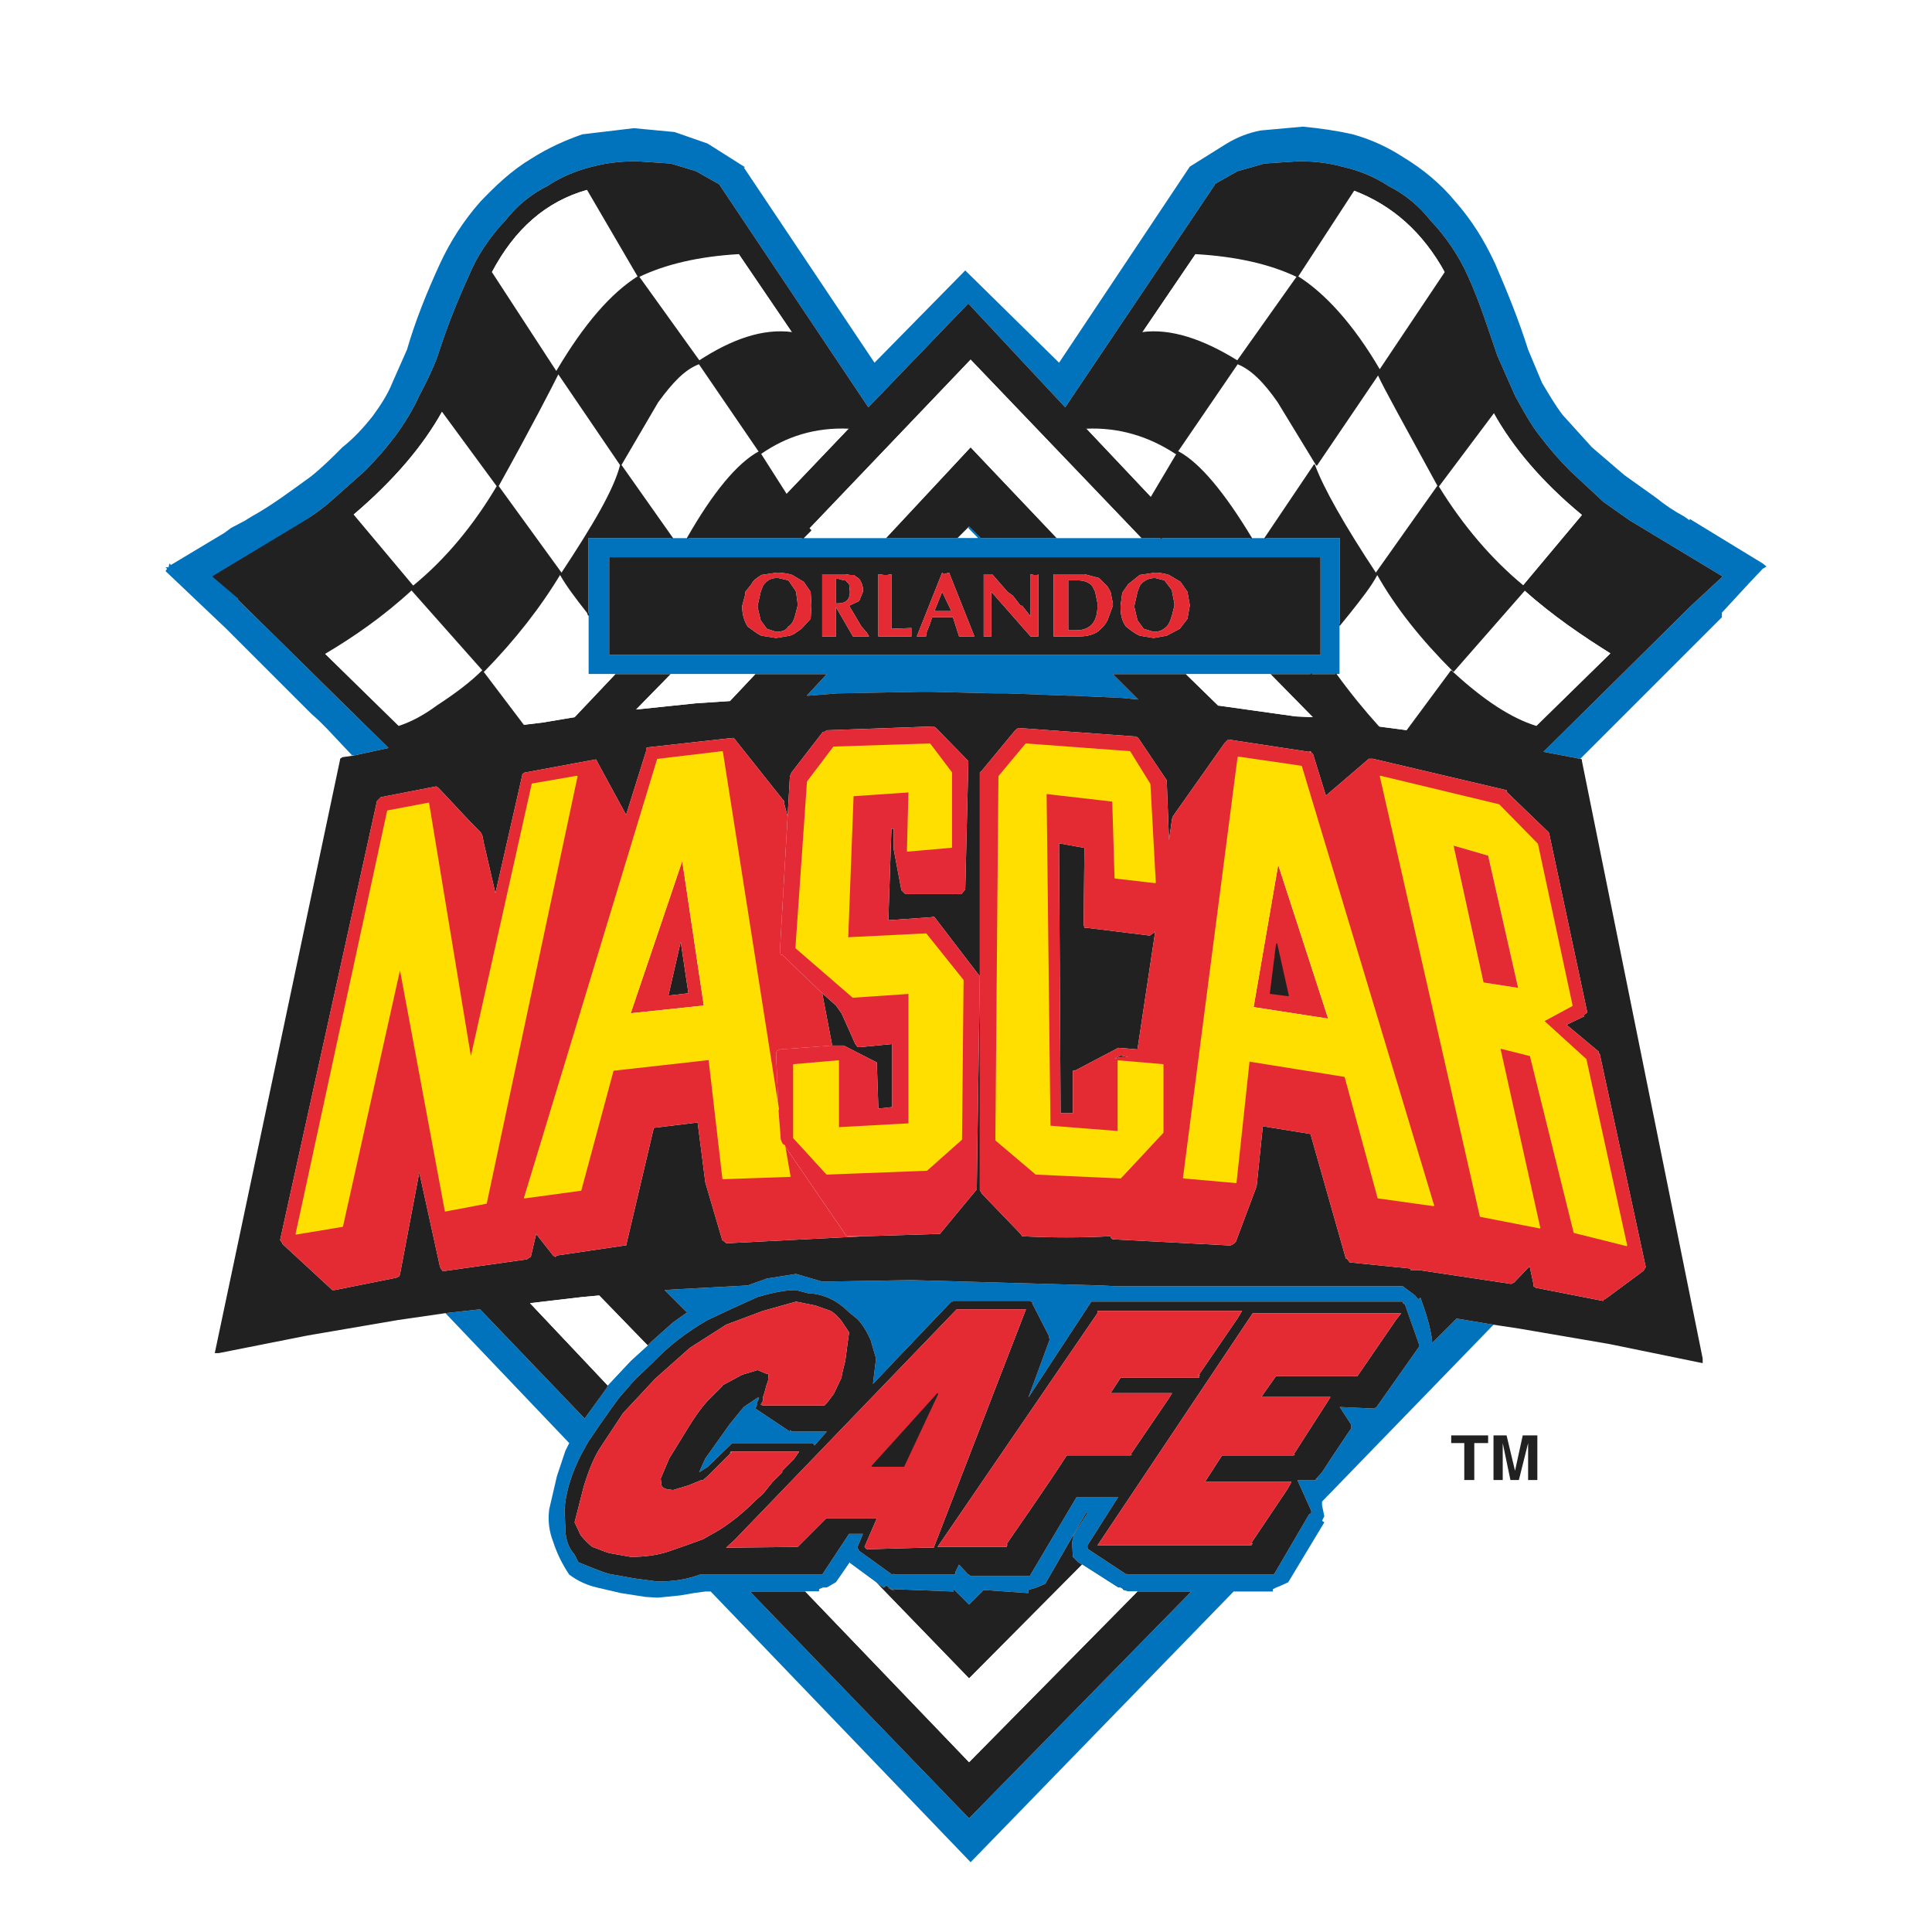 <?xml version="1.0" encoding="utf-8"?>
<!-- Generator: Adobe Illustrator 13.0.0, SVG Export Plug-In . SVG Version: 6.00 Build 14948)  -->
<!DOCTYPE svg PUBLIC "-//W3C//DTD SVG 1.0//EN" "http://www.w3.org/TR/2001/REC-SVG-20010904/DTD/svg10.dtd">
<svg version="1.0" id="Layer_1" xmlns="http://www.w3.org/2000/svg" xmlns:xlink="http://www.w3.org/1999/xlink" x="0px" y="0px"
	 width="192.756px" height="192.756px" viewBox="0 0 192.756 192.756" enable-background="new 0 0 192.756 192.756"
	 xml:space="preserve">
<g>
	<polygon fill-rule="evenodd" clip-rule="evenodd" fill="#FFFFFF" points="0,0 192.756,0 192.756,192.756 0,192.756 0,0 	"/>
	<path fill-rule="evenodd" clip-rule="evenodd" fill="#745E5C" d="M44.439,116.742c1.228-0.383,2.301-0.152,3.069,0.461l0.384,0.307
		v0.23c-2.685,0.613-4.373,0.383-4.987-0.998H44.439L44.439,116.742z"/>
	<path fill-rule="evenodd" clip-rule="evenodd" fill="#745E5C" d="M44.439,116.742c1.228-0.383,2.301-0.152,3.069,0.461l0.384,0.307
		v0.23c-2.685,0.613-4.373,0.383-4.987-0.998H44.439L44.439,116.742z"/>
	<path fill-rule="evenodd" clip-rule="evenodd" fill="#0073BC" d="M157.677,75.698h-0.076l-3.606-0.69l14.73-14.577l3.146-2.915
		l-9.283-5.601l-2.608-1.841l-3.3-3.068c-1.149-1.151-2.147-2.302-3.067-3.529c-0.921-1.151-1.688-2.608-2.456-3.99l-1.764-3.989
		c-0.921-2.685-1.766-5.37-2.915-7.902c-0.922-2.072-2.226-3.99-3.76-5.601c-1.151-1.458-2.532-2.608-4.22-3.453
		c-1.381-0.92-2.916-1.534-4.604-1.917c-1.381-0.384-2.915-0.538-4.296-0.538l-3.453,0.23l-2.685,0.767l-2.302,1.304h0.076
		l-14.959,22.25L96.608,30.28l-9.974,10.358l-14.883-22.25l-2.302-1.304l-2.531-0.767l-3.453-0.23c-1.381,0-2.916,0.154-4.373,0.538
		c-1.534,0.383-3.068,0.997-4.449,1.917c-1.688,0.844-3.069,1.995-4.22,3.453c-1.535,1.611-2.839,3.529-3.683,5.601
		c-1.15,2.532-2.224,5.217-3.068,7.902c-0.537,1.458-1.15,2.685-1.841,3.989c-0.614,1.382-1.535,2.839-2.378,3.99
		c-0.921,1.228-1.918,2.378-3.068,3.529l-3.453,3.068c-1.074,0.92-2.225,1.688-3.375,2.455l-8.286,4.987l2.531,2.148l-0.076,0.153
		l15.037,14.807l-3.529,0.767v-0.076l-0.153,0.076v-0.076l-2.455-2.609l-0.844-0.844l-0.767-0.691l-8.439-8.438l-6.061-5.754
		l0.153-0.23l-0.153-0.153h0.307l0.077-0.384l0.153,0.153l5.371-3.222l0.613-0.46l1.458-0.767l0.23-0.153l0.383-0.23
		c2.072-1.151,3.99-2.609,5.908-3.99c1.151-0.92,2.148-1.918,3.145-2.915c1.151-0.921,2.072-1.918,2.992-3.069
		c0.844-1.151,1.535-2.225,1.995-3.376l1.458-3.299c0.844-2.915,1.995-5.754,3.299-8.593c0.998-2.147,2.302-4.219,3.99-6.137
		c1.534-1.611,3.146-3.146,5.063-4.296c1.688-1.074,3.375-1.841,5.14-2.455l5.14-0.614l4.066,0.384l3.298,1.151l3.76,2.378h-0.153
		l13.042,19.486l9.053-9.206l9.36,9.206l13.042-19.562l3.683-2.302c1.151-0.691,2.225-1.075,3.376-1.305l4.22-0.383
		c1.61,0.153,3.299,0.383,4.986,0.767c1.918,0.537,3.529,1.304,5.063,2.301c1.918,1.151,3.76,2.686,5.14,4.374
		c1.688,1.918,2.916,3.912,3.99,6.214c1.228,2.839,2.378,5.678,3.299,8.593l1.381,3.299c0.69,1.151,1.304,2.225,2.071,3.222
		l2.915,3.223l3.223,2.762l3.222,2.302c0.845,0.69,1.765,1.304,2.763,1.841l0.537,0.383v-0.153l7.288,4.45l0.383,0.307l-0.383,0.23
		l-1.305,1.381l-2.762,2.992v0.46L157.677,75.698L157.677,75.698z M113.87,53.68h19.793v13.579h-22.632l2.532,2.532l-1.535-0.153
		l-4.986-0.23h-0.46l-6.138-0.23H99.14l-6.137-0.153h-1.304l-7.902,0.153h-0.23l-2.838,0.23h-0.23l1.995-2.148H58.708V53.68h36.826
		l0.307-0.23l-0.307,0.23h2.047l-0.973-0.998l0.077-0.153l1.15,1.151H113.87L113.87,53.68z M44.439,131.012l3.453-0.383
		l10.434,10.895l2.225-3.068l0.077-0.23l2.301-2.455l1.688-1.535L65,133.852l2.148-1.918l1.304-0.922h0.153l-2.301-2.301
		l1.151-0.076l7.135-0.385l1.918-0.689l2.915-0.461l2.609,0.768l8.899-0.152l18.95,0.535l1.534,0.078h28.54l1.227,0.92l0.308,0.383
		l0.229-0.152c0.538,1.457,0.921,2.686,1.151,4.143v0.383l2.455-2.453l3.683,0.613l-17.108,17.645v0.385l0.229,1.072l-0.229,0.461
		l0.229,0.154l-3.605,5.984l-0.844,0.383l-0.384,0.154l-0.307,0.152v0.23h-3.913l-26.238,27.006l-25.931-27.006H70.37l-1.151,0.154
		l-1.304,0.229l-2.301,0.23l-1.228-0.076l-2.455-0.383l-2.302-0.537c-0.997-0.23-1.918-0.615-2.838-1.305
		c-0.767-1.15-1.228-2.148-1.611-3.299c-0.384-0.998-0.537-2.072-0.384-3.223l0.768-3.299l0.844-2.531l0.384-0.768L44.439,131.012
		L44.439,131.012z M60.78,55.597h70.966v9.744H60.78V55.597L60.78,55.597z M110.494,67.259l2.455,2.378L110.494,67.259
		L110.494,67.259z M139.955,129.861h-31.071l-6.292,9.59l2.148-5.83l-0.077-0.152v-0.154l-1.687-3.299h0.152l-0.383-0.23h-7.672
		v0.076h-0.153l-7.826,8.209l0.307-2.531l-0.537-1.842c-0.384-0.844-0.768-1.533-1.381-2.146l-0.767-0.615
		c-1.151-1.15-2.455-1.84-4.143-1.918l-1.151-0.307c-1.227,0-2.532,0.307-3.836,0.691l-2.532,1.15l-2.456,1.15
		c-1.994,1.15-3.835,2.531-5.446,4.219l-1.841,1.766l-1.535,1.764l-0.844,1.152l-1.074,1.533l-1.151,1.688l-0.767,1.381
		c-0.844,1.688-1.534,3.607-1.611,5.525l0.077,1.688c0,1.15,0.307,1.994,0.92,2.686l0.384,0.766l1.535,0.615
		c0.613,0.229,1.304,0.537,1.917,0.613l2.148,0.383l2.302,0.307c1.304,0,2.608-0.152,3.759-0.537l0.46-0.152h12.199l2.685-4.066
		h1.38l-0.537,1.305v0.076l0.153,0.307l3.299,2.379l0.154-0.076l0.153,0.076h5.831l0.154-0.076v-0.154l0.383-0.768l0.921,0.998
		h0.077l0.153,0.152h5.908l0.077-0.152l4.603-7.75h4.143l-3.068,4.834v0.23l0.076,0.154l3.836,2.531v-0.076l0.153,0.076h14.424
		l0.153-0.076l3.452-5.908l0.23-0.154v-0.229l-1.381-3.07h1.764l0.691-0.768l0.844-1.303l0.767-1.15l0.921-1.381l0.384-0.539v-0.383
		l-1.151-1.764l3.3,0.152h0.153l0.229-0.152l4.22-5.984v-0.307l-1.381-3.914l-0.153-0.152h-0.076V129.861L139.955,129.861z
		 M68.452,131.012l0.537,0.539L68.452,131.012L68.452,131.012z M107.963,156.1l-0.384-0.23l-0.537-0.537l-0.077-1.381l0.077-0.537
		h0.153l-0.153-0.152l1.458-2.303h-0.154l-4.065,7.059l-0.921,0.385l-0.768,0.229v0.309l-4.449-0.309l-1.458,1.459l-1.535-1.535
		v0.23l-5.831-0.23h-0.384l0.384,0.23l-0.767-0.383l0.383,0.152l-0.537-0.383l-0.23,0.23l-0.767-0.537l-2.608-1.918v-0.078
		l-1.381,1.996l-0.92,0.537h-0.384l-0.383,0.152v0.23H74.82l21.865,22.633l22.171-22.633h-6.291l-0.537-0.154v-0.076l-0.229-0.152
		h-0.23L107.963,156.1L107.963,156.1z M111.568,158.402L111.568,158.402L111.568,158.402z M82.492,158.402L82.492,158.402
		L82.492,158.402z M131.208,147.66l0.308-0.152l-0.153,0.152H131.208L131.208,147.66z M80.728,69.407l2.071-2.148L80.728,69.407
		L80.728,69.407z M79.04,142.828h3.452l-1.227,1.381l-0.154-0.23h-8.056l-2.456,2.377l-0.843,0.537l0.23-0.537l0.383-0.842
		l2.456-3.453l1.381-1.688l1.38-0.922h0.153l-0.23,0.537v0.23l-0.153,0.307l3.452,2.303v-0.154L79.04,142.828L79.04,142.828z
		 M95.304,157.098l0.153-0.23l-0.153,0.154V157.098L95.304,157.098z M95.15,158.555L95.15,158.555l-0.384-0.383l0.384-1.074
		l-0.384,1.074L95.15,158.555L95.15,158.555z M97.452,159.322l0.691-0.92L97.452,159.322L97.452,159.322z M98.143,158.402
		l-1.074-1.152L98.143,158.402L98.143,158.402z"/>
	<path fill-rule="evenodd" clip-rule="evenodd" fill="#222121" d="M157.677,75.698h-0.076l-3.606-0.69l14.73-14.577l3.146-2.915
		l-9.283-5.601l-2.608-1.841l-3.3-3.068c-1.149-1.151-2.147-2.302-3.067-3.529c-0.921-1.151-1.688-2.608-2.456-3.99l-1.764-3.989
		c-0.921-2.685-1.766-5.37-2.915-7.902c-0.922-2.072-2.226-3.99-3.76-5.601c-1.151-1.458-2.532-2.608-4.22-3.453
		c-1.381-0.92-2.916-1.534-4.604-1.917c-1.381-0.384-2.915-0.538-4.296-0.538l-3.453,0.23l-2.685,0.767l-2.302,1.304h0.076
		l-14.959,22.25L96.608,30.28l-9.974,10.358l-14.883-22.25l-2.302-1.304l-2.531-0.767l-3.453-0.23c-1.381,0-2.916,0.154-4.373,0.538
		c-1.534,0.383-3.068,0.997-4.449,1.917c-1.688,0.844-3.069,1.995-4.22,3.453c-1.535,1.611-2.839,3.529-3.683,5.601
		c-1.15,2.532-2.224,5.217-3.068,7.902c-0.537,1.458-1.15,2.685-1.841,3.989c-0.614,1.382-1.535,2.839-2.378,3.99
		c-0.921,1.228-1.918,2.378-3.068,3.529l-3.453,3.068c-1.074,0.92-2.225,1.688-3.375,2.455l4.373-2.686l-4.373,2.686l-8.286,4.987
		l2.531,2.148l7.059,6.444l1.534-0.92l7.442,7.288c-0.691,0.154-1.305,0.23-1.841,0.383l5.753,4.451l11.048-1.612l-2.608-3.375
		l1.918-0.231l3.222-0.537l4.066-4.296h5.524l-3.453,3.529l5.908-0.614l3.453-0.23l2.531-2.685h7.135l-1.995,2.148h0.23l2.838-0.23
		h0.23l7.902-0.153h1.304l6.137,0.153h1.305l6.138,0.23h0.46l4.986,0.23l1.535,0.153l-2.532-2.532h7.288l3.223,3.146h0.076
		l7.673,1.074l1.688,0.077l-4.22-4.296h4.066l-0.768,1.535c1.305,0.383,2.839,1.228,4.604,2.685c1.688,1.38,3.068,2.301,4.526,2.685
		l-1.688-1.688l2.915,0.383l-2.148,2.839l11.125,1.612l5.907-4.451l-2.072-0.383l7.442-7.288c-2.686-1.688-5.677-3.683-8.593-6.291
		l-7.058,8.056c-3.146-3.146-5.754-6.368-7.673-9.82l6.138-8.669v0.077c2.455,3.989,5.294,7.288,8.439,9.896l5.907-7.058
		c-3.989-3.299-6.904-6.751-8.822-10.204l0.537-0.767c-0.768-1.304-1.688-3.606-2.686-6.828c-1.074-3.299-1.918-5.447-2.608-6.598
		l-0.076,0.23c-2.226-4.066-5.294-6.751-9.131-8.209l0.385-0.614c-4.45-0.92-8.517-0.998-12.275-0.384l-4.45,7.289h0.613
		l-5.369,7.902l-0.614,0.153l-6.138,9.436l1.15-0.077l6.521,6.905l-0.997,1.765l1.995,2.301h-1.995L96.838,35.88L80.728,52.759
		l-2.302-3.453l6.291-6.598l1.227,0.077l-6.214-9.436l-0.69-0.153l-5.371-7.902h0.69l-4.986-6.521l-5.677-0.998
		c-1.995-0.384-3.913-0.384-5.754,0l0.691,1.151c-4.143,1.151-7.289,3.913-9.589,8.286l-0.308-0.23
		c-0.614,0.998-1.381,3.146-2.378,6.598c-0.92,3.222-1.841,5.524-2.685,6.828l0.461,0.613c-1.918,3.453-4.834,6.905-8.9,10.358
		l-1.304-1.535l1.304,1.535l5.984,7.135l0.153,0.153l-0.307,0.153l0.307-0.153l-0.153-0.153c3.299-2.686,6.138-6.138,8.439-10.05
		l6.291,8.669c-2.071,3.452-4.603,6.674-7.672,9.82l-7.211-8.132c-2.916,2.685-5.831,4.68-8.669,6.368l-1.534,0.92l-7.059-6.444
		l-0.076,0.153l15.037,14.807l-3.529,0.767l-1.075,0.154l-0.229,0.153v0.077l-12.505,59.227h0.383l8.899-1.764l8.977-1.535
		l4.756-0.691l3.453-0.383l10.434,10.895l2.225-3.068l0.077-0.23l-7.749-8.209l5.217-0.613l1.688-0.154l4.834,4.986L65,133.852
		l2.148-1.918l1.304-0.922l-2.532-2.531l2.532,2.531h0.153l-2.301-2.301l1.151-0.076l7.135-0.385l1.918-0.689l2.915-0.461
		l2.609,0.768l8.899-0.152l18.95,0.535l1.534,0.078h28.54l1.227,0.92l0.308,0.383l0.229-0.152c0.538,1.457,0.921,2.686,1.151,4.143
		v0.383l2.455-2.453l3.683,0.613l2.531,0.383l8.977,1.535l8.976,1.84l0.384,0.078v-0.461L157.83,75.928v-0.153L157.677,75.698
		L157.677,75.698z M43.672,40.407l0.461,0.613l5.523,7.519c3.453-6.214,5.371-9.974,5.984-11.201l-6.597-10.127l-0.308-0.23
		c-0.614,0.998-1.381,3.146-2.378,6.598C45.437,36.801,44.516,39.103,43.672,40.407L43.672,40.407z M57.941,17.775l0.691,1.151
		l5.063,8.669l6.061,8.439l0.076,0.153l-0.076,0.077c-1.458,0.537-2.686,1.842-4.143,3.836l-3.683,6.291
		c-0.614,2.455-2.685,5.984-5.984,10.971c0.614,1.074,1.535,2.302,2.686,3.76l0.076,0.23V53.68h8.363l-5.14-7.289l-6.368-9.36
		c2.762-4.68,5.447-7.749,8.132-9.436c2.685-1.305,6.061-2.072,9.973-2.302h0.69l-4.986-6.521l-5.677-0.998
		C61.701,17.391,59.783,17.391,57.941,17.775L57.941,17.775z M79.73,33.349l-0.69-0.153c-2.916-0.384-5.984,0.69-9.283,2.838
		l0.076,0.153l-0.076,0.077l6.137,8.977c2.532-1.765,5.447-2.686,8.823-2.532l1.227,0.077L79.73,33.349L79.73,33.349z
		 M80.728,52.759l-2.302-3.453l-2.686-4.219c-2.148,1.151-4.603,4.143-7.135,8.593h11.508l0.768-0.768L80.728,52.759L80.728,52.759z
		 M113.87,51.378l1.995,2.301h8.976c-2.685-4.45-5.141-7.441-7.288-8.593l-2.686,4.526L113.87,51.378L113.87,51.378z
		 M107.195,42.785l1.15-0.077c3.3-0.153,6.291,0.768,8.977,2.532l6.138-8.977l-0.153-0.077l0.153-0.153l-0.153,0.153l0.153,0.077
		c1.381,0.537,2.685,1.842,4.066,3.836l3.836,6.291l6.138-9.053l0.153-0.384l-0.153,0.384c0.613,1.381,2.685,5.063,5.983,11.125
		v0.077l5.524-7.365l0.537-0.767c-0.768-1.304-1.688-3.606-2.686-6.828c-1.074-3.299-1.918-5.447-2.608-6.598l-0.076,0.23
		l-6.521,9.743c-2.686-4.603-5.524-7.672-8.209-9.359l-5.984,8.439c-3.452-2.148-6.675-3.222-9.513-2.838l-0.614,0.153
		L107.195,42.785L107.195,42.785z M118.703,25.293h0.613c3.99,0.23,7.442,0.997,10.128,2.302l5.6-8.593l0.385-0.614
		c-4.45-0.92-8.517-0.998-12.275-0.384L118.703,25.293L118.703,25.293z M143.483,48.463L143.483,48.463L143.483,48.463z
		 M155.299,72.859l-2.072-0.383c-2.454-0.767-5.217-2.532-8.439-5.523l-4.372,5.907l-2.148,2.839l11.125,1.612L155.299,72.859
		L155.299,72.859z M139.188,74.164l-1.688-1.688c-1.382-1.534-2.839-3.299-4.22-5.217h-2.455l-0.768,1.535
		c1.305,0.383,2.839,1.228,4.604,2.685C136.349,72.859,137.729,73.78,139.188,74.164L139.188,74.164z M54.796,75.698l-2.608-3.375
		l-4.066-5.371c-1.151,1.151-2.685,2.301-4.45,3.452c-1.458,1.074-2.685,1.688-3.836,2.071c-0.691,0.154-1.305,0.23-1.841,0.383
		l5.753,4.451L54.796,75.698L54.796,75.698z M60.78,55.597h70.966v9.744H60.78V55.597L60.78,55.597z M88.399,53.68l8.439-9.053
		l8.592,9.053h-7.596l-1.15-1.151l-1.151,1.151H88.399L88.399,53.68z M77.505,57.669c-0.614,0-0.998,0.23-1.381,0.767l-0.23,0.613
		l-0.307,1.381v0.154l0.307,1.304l0.614,0.845l0.92,0.306c0.614,0,0.998-0.153,1.228-0.536c0.384-0.23,0.537-0.615,0.69-1.151
		l0.23-0.921v-0.23l-0.154-1.151l-0.077-0.153l-0.69-0.997l-0.997-0.23H77.505L77.505,57.669z M80.19,58.052l0.69,0.997l0.076,1.305
		v0.077l-0.076,1.304l-0.921,0.998l-0.767,0.537l-0.384,0.152l-1.381,0.231l-1.458-0.231c-0.384-0.152-0.844-0.537-1.381-0.919
		c-0.383-0.615-0.537-1.305-0.537-1.918v-0.154l0.307-1.15v-0.231l0.614-0.767c0.154-0.383,0.537-0.614,0.998-0.921l1.535-0.229
		c0.767,0,1.304,0.153,1.534,0.229L80.19,58.052L80.19,58.052z M88.936,57.286v5.447l1.995-0.077V63.5h-3.299v-6.214l0.537,0.076
		h0.384L88.936,57.286L88.936,57.286z M84.333,57.286l0.46,0.076h0.383l0.537,0.384c0.23,0.307,0.383,0.69,0.383,1.074v0.229
		l-0.383,0.921l-0.997,0.46l1.227,2.072l0.537,0.613l0.231,0.383H85.1l-1.688-2.915V63.5h-1.38v-6.214H84.333L84.333,57.286z
		 M83.643,57.746h-0.23v2.455h0.154c0.844,0,1.228-0.384,1.228-1.151l-0.077-0.767l-0.383-0.383H84.18L83.643,57.746L83.643,57.746z
		 M101.058,59.433l0.768,0.998h0.153l0.845,1.074v-4.219l0.306,0.076h0.384l0.077-0.076V63.5h-0.767l-3.913-4.45v4.45h-0.768v-6.214
		h0.844l1.534,1.764L101.058,59.433L101.058,59.433z M94.69,57.132l2.532,6.367h-1.534l-0.614-1.918h-2.071l-0.23,0.691
		l-0.307,0.767l-0.077,0.46h-0.92L94,57.132c0.154,0.153,0.154,0.153,0.154,0.153L94.69,57.132L94.69,57.132z M93.232,60.968
		L94,59.049l0.921,1.919H93.232L93.232,60.968z M126.222,53.68l4.91-7.289c0.844,2.302,2.915,5.984,6.214,10.971
		c-0.613,1.151-1.533,2.302-2.685,3.76l-0.998,1.227V53.68H126.222L126.222,53.68z M106.582,57.899v4.986h0.767
		c1.381,0,2.148-0.767,2.148-2.455v-0.23l-0.23-1.151l-0.307-0.613c-0.384-0.384-0.844-0.537-1.534-0.537H106.582L106.582,57.899z
		 M110.801,59.049l0.23,1.151v0.23l-0.537,1.458c-0.229,0.46-0.613,0.845-0.997,1.151c-0.613,0.383-1.305,0.46-1.918,0.46h-2.455
		v-6.214h3.068l1.458,0.383l0.844,0.844L110.801,59.049L110.801,59.049z M116.172,57.899l-0.921-0.23
		c-0.614,0-1.15,0.23-1.534,0.767l-0.23,0.613l-0.307,1.381v0.154l0.307,1.304l0.614,0.845l0.997,0.306
		c0.537,0,0.92-0.153,1.305-0.536c0.229-0.23,0.383-0.615,0.536-1.151l0.23-0.921v-0.23l-0.23-1.151v-0.153L116.172,57.899
		L116.172,57.899z M117.783,58.052l0.69,0.997l0.229,1.305v0.077l-0.229,1.304l-0.768,0.998l-1.304,0.689l-1.305,0.231l-1.381-0.231
		c-0.384-0.152-0.921-0.537-1.381-0.919c-0.384-0.537-0.537-1.151-0.537-1.918v-0.154l0.153-1.15l0.076-0.231l0.537-0.767
		l1.151-0.921l1.534-0.229c0.614,0,1.151,0.153,1.381,0.229L117.783,58.052L117.783,58.052z M150.005,78.767l-13.042-3.069h-0.384
		l-4.296,3.683l-1.305-4.22h-0.153l-0.23-0.153l-8.056-1.228l-0.383,0.384l-5.141,7.288v0.077l-0.077,0.153l-0.307,2.148
		l-0.229-5.984l-0.154-0.23l-2.685-3.99l-0.23-0.153h-0.153l-11.585-0.844l-0.307,0.229l-3.299,3.99l-0.23,0.23v41.659l0.23,0.383
		l3.836,3.988l0.153,0.23c2.915,0.154,5.831,0.154,8.822,0v0.154l0.23,0.154l11.662,0.613h0.076l0.307-0.154l0.23-0.23l2.071-5.523
		h-0.153l0.153-0.076v0.076l0.613-5.984l4.757,0.768l3.529,12.428h0.153v0.078l0.23,0.307l6.061,0.613v0.154h0.844l9.207,1.381
		l0.307-0.154l1.534-1.611l0.384,1.766v0.23l0.229,0.152l6.675,1.305h0.077v-0.154h0.153l3.836-2.838l0.23-0.383l-4.604-21.33
		l-0.077,0.154v-0.307l-3.222-2.686l1.765-0.844v-0.152l0.307-0.23l-3.76-17.646l-0.076-0.307l-4.22-4.067v-0.153L150.005,78.767
		L150.005,78.767z M130.825,75.161l-0.23-0.23l0.23,0.077V75.161L130.825,75.161z M108.192,84.597l-0.076,7.595l0.076,0.384h0.308
		l6.214,0.768l0.537-0.384l-1.765,11.737l-1.841-0.152h-0.077l-4.373,2.301h-0.153v4.221h-1.227l-0.154-26.929L108.192,84.597
		L108.192,84.597z M115.788,88.433l0.077-0.613v-1.304l0.152,1.304L115.788,88.433L115.788,88.433z M107.042,106.846h0.153v-0.076
		L107.042,106.846L107.042,106.846z M111.799,105.465l-0.614,0.154l0.614-0.307l0.767,0.152H111.799L111.799,105.465z
		 M126.759,99.098l0.614-4.91l1.15,5.141L126.759,99.098L126.759,99.098z M123.92,130.783h-14.423v0.229L93.54,154.336h6.905
		l0.076-0.307l-0.076,0.152v-0.152c1.994-2.916,4.066-5.832,5.983-8.824h6.368l0.153-0.076h-0.23h0.077l3.759-5.523l0.384-0.613
		h-6.138l0.998-1.535h7.825l0.076-0.307l-0.229,0.152l0.153-0.152l3.836-5.6L123.92,130.783L123.92,130.783z M139.955,129.861
		h-31.071l-6.292,9.59l2.148-5.83l-0.077-0.152v-0.154l-1.687-3.299h0.152l-0.383-0.23h-7.672v0.076h-0.153l-7.826,8.209
		l0.307-2.531l-0.537-1.842c-0.384-0.844-0.768-1.533-1.381-2.146l-0.767-0.615c-1.151-1.15-2.455-1.84-4.143-1.918l-1.151-0.307
		c-1.227,0-2.532,0.307-3.836,0.691l-2.532,1.15l-2.456,1.15c-1.994,1.15-3.835,2.531-5.446,4.219l-1.841,1.766l-1.535,1.764
		l-0.844,1.152l-1.074,1.533l-1.151,1.688l-0.767,1.381c-0.844,1.688-1.534,3.607-1.611,5.525l0.077,1.688
		c0,1.15,0.307,1.994,0.92,2.686l0.384,0.766l1.535,0.615c0.613,0.229,1.304,0.537,1.917,0.613l2.148,0.383l2.302,0.307
		c1.304,0,2.608-0.152,3.759-0.537l0.46-0.152h12.199l2.685-4.066h1.38l-0.537,1.305v0.076l0.153,0.307l3.299,2.379l0.154-0.076
		l0.153,0.076h5.831l0.154-0.076v-0.154l0.383-0.768l0.921,0.998h0.077l0.153,0.152h5.908l0.077-0.152l4.603-7.75h4.143
		l-3.068,4.834v0.23l0.076,0.154l3.836,2.531v-0.076l0.153,0.076h14.424l0.153-0.076l3.452-5.908l0.23-0.154v-0.229l-1.381-3.07
		h1.764l0.691-0.768l0.844-1.303l0.767-1.15l0.921-1.381l0.384-0.539v-0.383l-1.151-1.764l3.3,0.152h0.153l0.229-0.152l4.22-5.984
		v-0.307l-1.381-3.914l-0.153-0.152h-0.076V129.861L139.955,129.861z M139.801,131.012h-14.806l-15.498,23.17h15.344l0.154-0.23
		l-0.308,0.078l0.153-0.078l3.605-5.369l0.384-0.691v-0.076h-8.592l1.688-2.609h7.135l0.153-0.076h-0.308h0.154l3.299-5.141
		l0.384-0.613h-6.905l1.458-2.072h8.133l0.152-0.229l-0.152,0.076l0.152-0.076l3.684-5.371L139.801,131.012L139.801,131.012z
		 M107.963,156.1l-0.384-0.23l-0.537-0.537l-0.077-1.381l0.077-0.537h0.153l-0.153-0.152l1.458-2.303h-0.154l-4.065,7.059
		l-0.921,0.385l-0.768,0.229v0.309l-4.449-0.309l-0.691,0.691l-0.767,0.844l0.767-0.844l-0.767,0.768l-1.535-1.535l1.535,1.611
		l-1.535-1.611v0.23l-5.831-0.23h-0.384l0.384,0.23l-0.767-0.383l0.383,0.152l-0.537-0.383l-0.23,0.23l-0.767-0.537l9.283,9.588
		L107.963,156.1L107.963,156.1z M118.856,158.785h-5.37l-16.801,17.031l-16.341-17.031H74.82l21.865,22.633L118.856,158.785
		L118.856,158.785z M131.208,147.66l0.308-0.152l-0.153,0.152H131.208L131.208,147.66z M153.381,143.211v4.449h-0.921v-3.682
		l-0.921,3.682h-0.844l-0.768-3.682v3.682h-0.92v-4.449h1.304l0.844,3.529l0.768-3.529H153.381L153.381,143.211z M146.092,147.66
		v-3.682h-1.305v-0.768h3.684v0.768h-1.381v3.682H146.092L146.092,147.66z M86.251,123.34l7.289-0.23h0.23l3.682-4.449l0.307-21.25
		l-4.526-5.908l-0.23-0.077v0.077l-4.373,0.307l0.307-9.13h0.23v2.072h0.153h-0.153l0.767,4.066l0.384,0.383h5.6l0.384-0.46
		l0.307-12.582v-0.23l-3.223-3.299l-0.23-0.154l-10.664,0.383l-0.23,0.154h-0.154l-3.145,4.066l-0.154,0.383l-0.229,3.989
		l-0.307-1.15l-0.077-0.307h0.077l-5.063-6.368h-0.154l-8.286,0.921l-0.307,0.077v0.307l-1.995,6.368l-2.838-5.217l-0.154-0.307
		h-0.076l-7.058,1.304l-0.23,0.153v0.077l-2.685,11.814l-1.151-4.986l-0.153-0.768l-0.153-0.307
		c-1.382-1.381-2.762-2.916-4.221-4.45l-0.229-0.153l-5.524,1.074l-0.384,0.384l-9.667,43.807l0.23,0.307v0.076l4.987,4.604h0.229
		l6.138-1.227l0.307-0.154l0.077-0.23l1.918-10.127l2.071,9.438l0.231,0.383h0.306l8.132-1.15l0.307-0.23h0.077l0.537-2.303
		l1.688,2.15l0.23,0.152l0.153-0.152l6.751-0.998h0.153l2.762-11.738l4.373-0.537l0.768,5.984l1.688,5.754l0.23,0.152l0.154,0.154
		h0.229L86.251,123.34L86.251,123.34z M82.032,99.098l1.38,1.227l0.538,0.768l0.077,0.154l1.304,2.914l0.23,0.309h0.307l3.146-0.309
		v6.291l-1.38,0.154l-0.154-4.525v-0.078l-3.299-1.688h-1.151L82.032,99.098L82.032,99.098z M72.671,124.031L72.671,124.031
		L72.671,124.031z M72.442,124.031L72.442,124.031L72.442,124.031z M62.315,124.262L62.315,124.262L62.315,124.262z M52.878,125.412
		L52.878,125.412L52.878,125.412z M39.913,127.1L39.913,127.1L39.913,127.1z M28.174,124.031L28.174,124.031L28.174,124.031z
		 M37.611,79.917L37.611,79.917L37.611,79.917z M43.519,78.46L43.519,78.46l0.229,0.153L43.519,78.46L43.519,78.46z M47.969,83.063
		L47.969,83.063L47.969,83.063z M59.399,75.775v0.153V75.775L59.399,75.775z M64.463,74.931L64.463,74.931L64.463,74.931z
		 M73.209,73.626l0.23,0.153L73.209,73.626L73.209,73.626z M66.688,99.328l1.995-0.23l-0.768-5.141L66.688,99.328L66.688,99.328z
		 M58.249,148.275l-0.921,3.605l0.614,1.303c0.384,0.461,0.767,0.846,1.151,1.152c0.69,0.23,1.151,0.459,1.688,0.613l2.148,0.383
		c1.304,0,2.608-0.152,3.759-0.537l1.765-0.613l1.688-0.613l1.611-0.92c1.458-0.922,2.608-1.918,3.759-3.07l0.614-0.537l0.92-1.15
		l0.998-0.998v-0.152l1.151-1.15l0.537-0.768h-6.675l-2.456,2.455l-0.459,0.383h-0.153l-1.304,0.537l-1.535,0.461l-0.614-0.076
		l-0.384-0.154l-0.153-0.23l-0.077-0.689l0.844-1.994l1.841-2.994c0.614-0.996,1.228-1.916,1.994-2.762l1.458-1.457v-0.076
		l1.995-1.074l1.534-0.461l0.921,0.385h0.153v0.076c0,0.383,0,0.689-0.153,0.92c-0.154,0.537-0.23,0.922-0.384,1.305v0.383
		l-0.23,0.385l0.23,0.076h6.138c0.384-0.383,0.614-0.768,0.92-1.15l0.768-1.611c0.077-0.537,0.23-1.074,0.384-1.688l0.229-1.766
		l0.154-1.074l-0.767-1.15c-0.307-0.383-0.691-0.768-1.074-0.996l-1.534-0.539l-1.918-0.383l-3.299,0.922l-3.682,1.381l-3.606,2.301
		l-3.453,3.068l-3.222,3.453l-2.378,3.605C59.092,145.742,58.632,147.047,58.249,148.275L58.249,148.275z M95.304,130.783
		l-22.019,22.861l-0.843,0.768l7.135-0.076l2.839-2.84h5.063l-1.228,2.84l0.229,0.23h0.231l5.37-0.154h1.075l9.207-23.783h-6.905
		L95.304,130.783L95.304,130.783z M79.04,142.828h3.452l-1.227,1.381l-0.154-0.23h-8.056l-2.456,2.377l-0.843,0.537l0.23-0.537
		l0.383-0.842l2.456-3.453l1.381-1.688l1.38-0.922h0.153l-0.23,0.537v0.23l-0.153,0.307l3.452,2.303v-0.154L79.04,142.828
		L79.04,142.828z M73.055,144.822l-0.229,0.154l0.076-0.154H73.055L73.055,144.822z M87.018,146.279l6.521-7.211l-3.375,7.211
		H87.018L87.018,146.279z M95.304,157.098l0.153-0.23l-0.153,0.154V157.098L95.304,157.098z M95.15,158.555L95.15,158.555
		L95.15,158.555z"/>
	<path fill-rule="evenodd" clip-rule="evenodd" fill="#FFFFFF" d="M44.133,41.021c-1.918,3.453-4.834,6.905-8.9,10.358l5.984,7.135
		c3.299-2.686,6.138-6.138,8.439-10.05l6.291,8.669c-2.071,3.452-4.603,6.674-7.672,9.82l-7.211-8.132
		c-2.916,2.685-5.831,4.68-8.669,6.368l7.442,7.288c1.151-0.384,2.378-0.997,3.836-2.071c1.765-1.151,3.299-2.301,4.45-3.452
		l4.066,5.371l1.918-0.231l3.222-0.537l4.066-4.296h-2.686v-5.907l-0.076-0.23c-1.151-1.458-2.072-2.686-2.686-3.76
		c3.299-4.987,5.371-8.516,5.984-10.971l5.14,7.289h1.534c2.532-4.45,4.987-7.441,7.135-8.593l2.686,4.219l6.291-6.598
		c-3.375-0.153-6.291,0.768-8.823,2.532l-6.137-8.977c-1.458,0.537-2.686,1.842-4.143,3.836l-3.683,6.291l-6.368-9.36
		c2.762-4.68,5.447-7.749,8.132-9.436l6.061,8.439c3.298-2.148,6.367-3.222,9.283-2.838l-5.371-7.902
		c-3.912,0.23-7.289,0.997-9.973,2.302l-5.063-8.669c-4.143,1.151-7.289,3.913-9.589,8.286l6.597,10.127
		c-0.613,1.228-2.532,4.987-5.984,11.201L44.133,41.021L44.133,41.021z M96.838,35.88L80.728,52.759l0.153,0.153l-0.768,0.768h8.286
		l8.439-9.053l8.592,9.053h8.439L96.838,35.88L96.838,35.88z M108.346,42.708l6.521,6.905l2.686-4.526
		c2.147,1.151,4.604,4.143,7.288,8.593h1.381l4.91-7.289c0.844,2.302,2.915,5.984,6.214,10.971c-0.613,1.151-1.533,2.302-2.685,3.76
		l-0.998,1.227v4.91h-0.383c1.381,1.918,2.838,3.683,4.22,5.217l2.915,0.383l4.372-5.907c3.223,2.992,5.985,4.756,8.439,5.523
		l7.442-7.288c-2.686-1.688-5.677-3.683-8.593-6.291l-7.058,8.056c-3.146-3.146-5.754-6.368-7.673-9.82l6.138-8.669
		c-3.299-6.061-5.37-9.744-5.983-11.125l-6.138,9.053l-3.836-6.291c-1.382-1.994-2.686-3.299-4.066-3.836l-6.138,8.977
		C114.637,43.476,111.646,42.555,108.346,42.708L108.346,42.708z M119.316,25.293l-5.369,7.902c2.838-0.384,6.061,0.69,9.513,2.838
		l5.984-8.439c2.685,1.688,5.523,4.756,8.209,9.359l6.521-9.743c-2.226-4.066-5.294-6.751-9.131-8.209l-5.6,8.593
		C126.759,26.291,123.307,25.523,119.316,25.293L119.316,25.293z M157.83,51.378c-3.989-3.299-6.904-6.751-8.822-10.204
		l-5.524,7.365c2.455,3.989,5.294,7.288,8.439,9.896L157.83,51.378L157.83,51.378z M130.979,71.555l-4.22-4.296h-8.439l3.223,3.146
		h0.076l7.673,1.074L130.979,71.555L130.979,71.555z M72.826,69.944l2.531-2.685h-8.439l-3.453,3.529l5.908-0.614L72.826,69.944
		L72.826,69.944z M60.627,138.225l-7.749-8.209l5.217-0.613l1.688-0.154l4.834,4.986l-1.688,1.535L60.627,138.225L60.627,138.225z
		 M87.402,157.865l9.283,9.588l11.278-11.354l3.605,2.303h0.23l0.229,0.152v0.076l0.537,0.154h0.921l-16.801,17.031l-16.341-17.031
		h1.381v-0.23l0.383-0.152h0.384l0.92-0.537l1.381-1.996v0.078L87.402,157.865L87.402,157.865z"/>
	<path fill-rule="evenodd" clip-rule="evenodd" fill="#E42A33" d="M77.505,57.669c-0.614,0-0.998,0.23-1.381,0.767l-0.23,0.613
		l-0.307,1.381v0.154l0.307,1.304l0.614,0.845l0.92,0.306c0.614,0,0.998-0.153,1.228-0.536c0.384-0.23,0.537-0.615,0.69-1.151
		l0.23-0.921v-0.23l-0.154-1.151l-0.077-0.153l-0.69-0.997l-0.997-0.23H77.505L77.505,57.669z M80.19,58.052l0.69,0.997l0.076,1.305
		v0.077l-0.076,1.304l-0.921,0.998l-0.767,0.537l-0.384,0.152l-1.381,0.231l-1.458-0.231c-0.384-0.152-0.844-0.537-1.381-0.919
		c-0.383-0.615-0.537-1.305-0.537-1.918v-0.154l0.307-1.15v-0.231l0.614-0.767c0.154-0.383,0.537-0.614,0.998-0.921l1.535-0.229
		c0.767,0,1.304,0.153,1.534,0.229L80.19,58.052L80.19,58.052z M88.936,57.286v5.447l1.995-0.077V63.5h-3.299v-6.214l0.537,0.076
		h0.384L88.936,57.286L88.936,57.286z M84.333,57.286l0.46,0.076h0.383l0.537,0.384c0.23,0.307,0.383,0.69,0.383,1.074v0.229
		l-0.383,0.921l-0.997,0.46l1.227,2.072l0.537,0.613l0.231,0.383H85.1l-1.688-2.915V63.5h-1.38v-6.214H84.333L84.333,57.286z
		 M83.643,57.746h-0.23v2.455h0.154c0.844,0,1.228-0.384,1.228-1.151l-0.077-0.767l-0.383-0.383H84.18L83.643,57.746L83.643,57.746z
		 M101.058,59.433l0.768,0.998h0.153l0.845,1.074v-4.219l0.306,0.076h0.384l0.077-0.076V63.5h-0.767l-3.913-4.45v4.45h-0.768v-6.214
		h0.844l1.534,1.764L101.058,59.433L101.058,59.433z M94.69,57.132l2.532,6.367h-1.534l-0.614-1.918h-2.071l-0.23,0.691
		l-0.307,0.767l-0.077,0.46h-0.92L94,57.132c0.154,0.153,0.154,0.153,0.154,0.153L94.69,57.132L94.69,57.132z M93.232,60.968
		L94,59.049l0.921,1.919H93.232L93.232,60.968z M106.582,57.899v4.986h0.767c1.381,0,2.148-0.767,2.148-2.455v-0.23l-0.23-1.151
		l-0.307-0.613c-0.384-0.384-0.844-0.537-1.534-0.537H106.582L106.582,57.899z M110.801,59.049l0.23,1.151v0.23l-0.537,1.458
		c-0.229,0.46-0.613,0.845-0.997,1.151c-0.613,0.383-1.305,0.46-1.918,0.46h-2.455v-6.214h3.068l1.458,0.383l0.844,0.844
		L110.801,59.049L110.801,59.049z M116.172,57.899l-0.921-0.23c-0.614,0-1.15,0.23-1.534,0.767l-0.23,0.613l-0.307,1.381v0.154
		l0.307,1.304l0.614,0.845l0.997,0.306c0.537,0,0.92-0.153,1.305-0.536c0.229-0.23,0.383-0.615,0.536-1.151l0.23-0.921v-0.23
		l-0.23-1.151v-0.153L116.172,57.899L116.172,57.899z M117.783,58.052l0.69,0.997l0.229,1.305v0.077l-0.229,1.304l-0.768,0.998
		l-1.304,0.689l-1.305,0.231l-1.381-0.231c-0.384-0.152-0.921-0.537-1.381-0.919c-0.384-0.537-0.537-1.151-0.537-1.918v-0.154
		l0.153-1.15l0.076-0.231l0.537-0.767l1.151-0.921l1.534-0.229c0.614,0,1.151,0.153,1.381,0.229L117.783,58.052L117.783,58.052z
		 M150.005,78.767l-13.042-3.069h-0.384l-4.296,3.683l-1.305-4.22h-0.153l-0.23-0.153l-8.056-1.228l-0.383,0.384l-5.141,7.288v0.077
		l-0.077,0.153l-0.307,2.148l-0.229-5.984l-0.154-0.23l-2.685-3.99l-0.23-0.153h-0.153l-11.585-0.844l-0.307,0.229l-3.299,3.99
		l-0.23,0.23v41.659l0.23,0.383l3.836,3.988l0.153,0.23c2.915,0.154,5.831,0.154,8.822,0v0.154l0.23,0.154l11.662,0.613h0.076
		l0.307-0.154l0.23-0.23l2.071-5.523h-0.153l0.153-0.076v0.076l0.613-5.984l4.757,0.768l3.529,12.428h0.153v0.078l0.23,0.307
		l6.061,0.613v0.154h0.844l9.207,1.381l0.307-0.154l1.534-1.611l0.384,1.766v0.23l0.229,0.152l6.675,1.305h0.077v-0.154h0.153
		l3.836-2.838l0.23-0.383l-4.604-21.33l-0.077,0.154v-0.307l-3.222-2.686l1.765-0.844v-0.152l0.307-0.23l-3.76-17.646l-0.076-0.307
		l-4.22-4.067v-0.153L150.005,78.767L150.005,78.767z M149.545,80.301l-11.815-2.839l9.974,43.883l5.908,1.15l-3.99-17.951
		l3.069,0.768l4.372,17.645l5.218,1.305l-4.066-18.566l-4.22-3.836l2.839-1.535l-3.452-16.11L149.545,80.301L149.545,80.301z
		 M130.825,75.161l-0.23-0.23l0.23,0.077V75.161L130.825,75.161z M129.828,76.465l13.195,43.807l-5.523-0.768l-3.299-12.121
		l-9.591-1.533l-1.304,12.121l-5.217-0.461l5.447-41.965L129.828,76.465L129.828,76.465z M111.031,79.917l0.23,7.672l3.989,0.46
		l-0.537-9.82l-1.995-3.222l-10.356-0.768l-2.686,3.222L99.37,113.75l3.989,3.377l8.439,0.383l4.219-4.525v-6.752l-4.449-0.383
		v7.057l-6.828-0.537l-0.384-33.219L111.031,79.917L111.031,79.917z M108.192,84.597l-0.076,7.595l0.076,0.384h0.308l6.214,0.768
		l0.537-0.384l-1.765,11.737l-1.841-0.152h-0.077l-4.373,2.301h-0.153v4.221h-1.227l-0.154-26.929L108.192,84.597L108.192,84.597z
		 M107.042,106.846h0.153v-0.076L107.042,106.846L107.042,106.846z M111.799,105.465l-0.614,0.154l0.614-0.307l0.767,0.152H111.799
		L111.799,105.465z M126.759,99.098l0.614-4.91l1.15,5.141L126.759,99.098L126.759,99.098z M125.071,100.479l2.455-14.193
		l4.986,15.343L125.071,100.479L125.071,100.479z M123.92,130.783h-14.423v0.229L93.54,154.336h6.905l0.076-0.307l-0.076,0.152
		v-0.152c1.994-2.916,4.066-5.832,5.983-8.824h6.368l0.153-0.076h-0.23h0.077l3.759-5.523l0.384-0.613h-6.138l0.998-1.535h7.825
		l0.076-0.307l-0.229,0.152l0.153-0.152l3.836-5.6L123.92,130.783L123.92,130.783z M139.801,131.012h-14.806l-15.498,23.17h15.344
		l0.154-0.23l-0.308,0.078l0.153-0.078l3.605-5.369l0.384-0.691v-0.076h-8.592l1.688-2.609h7.135l0.153-0.076h-0.308h0.154
		l3.299-5.141l0.384-0.613h-6.905l1.458-2.072h8.133l0.152-0.229l-0.152,0.076l0.152-0.076l3.684-5.371L139.801,131.012
		L139.801,131.012z M78.58,81.452l-0.768,13.426l0.077,0.383h0.153l3.99,3.836l0.997,5.217l-5.216,0.383l-0.307,0.154l-0.077,0.229
		l0.23,5.602l-5.601-35.674l-6.444,0.767l-13.272,43.729l5.6-0.766l3.222-11.969l9.59-1.074l1.381,11.891l6.674-0.229l-0.537-3.07
		l6.137,8.977l0.307,0.076h1.534l-13.58,0.691h-0.229l-0.154-0.154l-0.23-0.152l-1.688-5.754l-0.768-5.984l-4.373,0.537
		l-2.762,11.738h-0.153l-6.751,0.998l-0.153,0.152l-0.23-0.152l-1.688-2.15l-0.537,2.303h-0.077l-0.307,0.23l-8.132,1.15h-0.306
		l-0.231-0.383l-2.071-9.438L39.913,127.1l-0.077,0.23l-0.307,0.154l-6.138,1.227h-0.229l-4.987-4.604v-0.076l-0.23-0.307
		l9.667-43.807l0.384-0.384l5.524-1.074l0.229,0.153l-0.229-0.153l0.229,0.153c1.458,1.534,2.839,3.069,4.221,4.45l0.153,0.307
		l0.153,0.768l1.151,4.986l2.685-11.814v-0.077l0.23-0.153l7.058-1.304v0.153v-0.153h0.076l0.154,0.307l2.838,5.217l1.995-6.368
		v-0.307l0.307-0.077l8.286-0.921h0.154l0.23,0.153l-0.23-0.153l5.063,6.368h-0.077l0.077,0.307L78.58,81.452L78.58,81.452z
		 M66.688,99.328l1.995-0.23l-0.768-5.141L66.688,99.328L66.688,99.328z M70.217,100.324l-2.148-14.423l-5.141,15.19L70.217,100.324
		L70.217,100.324z M53.108,78.23l-6.138,27.465l-4.219-25.548l-4.066,0.768l-9.129,42.194l4.603-0.766l5.754-25.855l4.526,24.32
		l4.066-0.768l9.053-42.579L53.108,78.23L53.108,78.23z M58.249,148.275l-0.921,3.605l0.614,1.303
		c0.384,0.461,0.767,0.846,1.151,1.152c0.69,0.23,1.151,0.459,1.688,0.613l2.148,0.383c1.304,0,2.608-0.152,3.759-0.537l1.765-0.613
		l1.688-0.613l1.611-0.92c1.458-0.922,2.608-1.918,3.759-3.07l0.614-0.537l0.92-1.15l0.998-0.998v-0.152l1.151-1.15l0.537-0.768
		h-6.675l-2.456,2.455l-0.459,0.383h-0.153l-1.304,0.537l-1.535,0.461l-0.614-0.076l-0.384-0.154l-0.153-0.23l-0.077-0.689
		l0.844-1.994l1.841-2.994c0.614-0.996,1.228-1.916,1.994-2.762l1.458-1.457v-0.076l1.995-1.074l1.534-0.461l0.921,0.385h0.153
		v0.076c0,0.383,0,0.689-0.153,0.92c-0.154,0.537-0.23,0.922-0.384,1.305v0.383l-0.23,0.385l0.23,0.076h6.138
		c0.384-0.383,0.614-0.768,0.92-1.15l0.768-1.611c0.077-0.537,0.23-1.074,0.384-1.688l0.229-1.766l0.154-1.074l-0.767-1.15
		c-0.307-0.383-0.691-0.768-1.074-0.996l-1.534-0.539l-1.918-0.383l-3.299,0.922l-3.682,1.381l-3.606,2.301l-3.453,3.068
		l-3.222,3.453l-2.378,3.605C59.092,145.742,58.632,147.047,58.249,148.275L58.249,148.275z M95.304,130.783l-22.019,22.861
		l-0.843,0.768l7.135-0.076l2.839-2.84h5.063l-1.228,2.84l0.229,0.23h0.231l5.37-0.154h1.075l9.207-23.783h-6.905L95.304,130.783
		L95.304,130.783z M73.055,144.822l-0.229,0.154l0.076-0.154H73.055L73.055,144.822z M87.018,146.279l6.521-7.211l-3.375,7.211
		H87.018L87.018,146.279z"/>
	<path fill-rule="evenodd" clip-rule="evenodd" fill="#FFDF00" d="M145.019,84.367l2.991,13.656l3.453,0.537l-2.992-13.196
		L145.019,84.367L145.019,84.367z M149.545,80.301l-11.815-2.839l9.974,43.883l5.908,1.15l-3.99-17.951l3.069,0.768l4.372,17.645
		l5.218,1.305l-4.066-18.566l-4.22-3.836l2.839-1.535l-3.452-16.11L149.545,80.301L149.545,80.301z M129.828,76.465l13.195,43.807
		l-5.523-0.768l-3.299-12.121l-9.591-1.533l-1.304,12.121l-5.217-0.461l5.447-41.965L129.828,76.465L129.828,76.465z
		 M111.031,79.917l0.23,7.672l3.989,0.46l-0.537-9.82l-1.995-3.222l-10.356-0.768l-2.686,3.222L99.37,113.75l3.989,3.377
		l8.439,0.383l4.219-4.525v-6.752l-4.449-0.383v7.057l-6.828-0.537l-0.384-33.219L111.031,79.917L111.031,79.917z M125.071,100.479
		l2.455-14.193l4.986,15.343L125.071,100.479L125.071,100.479z M92.772,74.24l-9.59,0.307L80.574,78l-1.151,16.571l5.677,4.91
		l5.601-0.383v13.041l-7.058,0.385v-6.674l-4.45,0.383v7.289l3.299,3.605l9.974-0.385l3.452-3.068l0.153-15.881l-3.683-4.603
		l-7.825,0.384L85.1,79.38l5.601-0.384l-0.154,5.908l4.374-0.383v-7.442L92.772,74.24L92.772,74.24z M77.659,110.682l0.23,2.992
		l0.153,0.385l0.23,0.229l0.537,3.07l-6.674,0.229l-1.381-11.891l-9.59,1.074l-3.222,11.969l-5.6,0.766l13.272-43.729l6.444-0.767
		L77.659,110.682L77.659,110.682z M70.217,100.324l-2.148-14.423l-5.141,15.19L70.217,100.324L70.217,100.324z M53.108,78.23
		l-6.138,27.465l-4.219-25.548l-4.066,0.768l-9.129,42.194l4.603-0.766l5.754-25.855l4.526,24.32l4.066-0.768l9.053-42.579
		L53.108,78.23L53.108,78.23z"/>
	<path fill-rule="evenodd" clip-rule="evenodd" fill="#E42A37" d="M92.772,74.24l-9.59,0.307L80.574,78l-1.151,16.571l5.677,4.91
		l5.601-0.383v13.041l-7.058,0.385v-6.674l-4.45,0.383v7.289l3.299,3.605l9.974-0.385l3.452-3.068l0.153-15.881l-3.683-4.603
		l-7.825,0.384L85.1,79.38l5.601-0.384l-0.154,5.908l4.374-0.383v-7.442L92.772,74.24L92.772,74.24z M86.251,123.34l7.289-0.23h0.23
		l3.682-4.449l0.307-21.25l-4.526-5.908l-0.23-0.077v0.077l-4.373,0.307l0.307-9.13h0.23v2.072h0.153h-0.153l0.767,4.066
		l0.384,0.383h5.6l0.384-0.46l0.307-12.582v-0.23l-3.223-3.299l-0.23-0.154l-10.664,0.383l-0.23,0.154h-0.154l-3.145,4.066
		l-0.154,0.383l-0.229,3.989l-0.768,13.426l0.077,0.383h0.153l3.99,3.836l1.38,1.227l0.538,0.768l0.077,0.154l1.304,2.914
		l0.23,0.309h0.307l3.146-0.309v6.291l-1.38,0.154l-0.154-4.525v-0.078l-3.299-1.688h-1.151l-5.216,0.383l-0.307,0.154l-0.077,0.229
		l0.23,5.602l0.23,2.992l0.153,0.385l0.23,0.229l6.137,8.977l0.307,0.076H86.251L86.251,123.34z"/>
	<polygon fill-rule="evenodd" clip-rule="evenodd" fill="#E42A33" points="145.019,84.367 148.01,98.023 151.463,98.561 
		148.471,85.365 145.019,84.367 	"/>
	
		<path fill="none" stroke="#FFDF00" stroke-width="0.128" stroke-linecap="round" stroke-linejoin="round" stroke-miterlimit="2.613" d="
		M149.545,80.301l-11.815-2.839l9.974,43.883l5.908,1.15l-3.99-17.951l3.069,0.768l4.372,17.645l5.218,1.305l-4.066-18.566
		l-4.22-3.836l2.839-1.535l-3.452-16.11L149.545,80.301 M129.828,76.465l13.195,43.807l-5.523-0.768l-3.299-12.121l-9.591-1.533
		l-1.304,12.121l-5.217-0.461l5.447-41.965L129.828,76.465 M111.031,79.917l0.23,7.672l3.989,0.46l-0.537-9.82l-1.995-3.222
		l-10.356-0.768l-2.686,3.222L99.37,113.75l3.989,3.377l8.439,0.383l4.219-4.525v-6.752l-4.449-0.383v7.057l-6.828-0.537
		l-0.384-33.219L111.031,79.917 M92.772,74.24l-9.59,0.307L80.574,78l-1.151,16.571l5.677,4.91l5.601-0.383v13.041l-7.058,0.385
		v-6.674l-4.45,0.383v7.289l3.299,3.605l9.974-0.385l3.452-3.068l0.153-15.881l-3.683-4.603l-7.825,0.384L85.1,79.38l5.601-0.384
		l-0.154,5.908l4.374-0.383v-7.442L92.772,74.24 M77.659,110.682l-5.601-35.674l-6.444,0.767l-13.272,43.729l5.6-0.766l3.222-11.969
		l9.59-1.074l1.381,11.891l6.674-0.229l-0.537-3.07 M53.108,78.23l-6.138,27.465l-4.219-25.548l-4.066,0.768l-9.129,42.194
		l4.603-0.766l5.754-25.855l4.526,24.32l4.066-0.768l9.053-42.579L53.108,78.23"/>
	
		<path fill="none" stroke="#222121" stroke-width="0.128" stroke-linecap="round" stroke-linejoin="round" stroke-miterlimit="2.613" d="
		M29.556,52.529l4.373-2.686l1.304,1.535 M32.394,65.188l-1.534,0.92l-7.059-6.444 M41.063,58.82l0.307-0.153l-0.153-0.153
		l-5.984-7.135 M32.394,65.188c2.839-1.688,5.754-3.683,8.669-6.368 M126.759,99.098l0.614-4.91l1.15,5.141L126.759,99.098
		 M29.556,52.529l-8.286,4.987l2.531,2.148 M44.133,41.021l-0.461-0.613c0.844-1.304,1.765-3.606,2.685-6.828
		c0.998-3.452,1.765-5.601,2.378-6.598l0.308,0.23l6.597,10.127c-0.613,1.228-2.532,4.987-5.984,11.201L44.133,41.021 M79.04,33.196
		l0.69,0.153l6.214,9.436l-1.227-0.077 M78.426,49.306l2.302,3.453 M115.865,53.68l-1.995-2.301l0.997-1.765l2.686-4.526
		c2.147,1.151,4.604,4.143,7.288,8.593 M108.346,42.708l-1.15,0.077l6.138-9.436l0.614-0.153 M144.175,27.211l0.076-0.23
		c0.69,1.151,1.534,3.299,2.608,6.598c0.997,3.222,1.918,5.524,2.686,6.828l-0.537,0.767l-5.524,7.365v-0.077l-6.138,8.669
		c1.919,3.452,4.527,6.674,7.673,9.82l7.058-8.056 M151.923,58.436c-3.146-2.608-5.984-5.907-8.439-9.896 M153.227,72.476
		l2.072,0.383l-5.907,4.451l-11.125-1.612l2.148-2.839 M52.188,72.323l2.608,3.375L43.748,77.31l-5.753-4.451
		c0.537-0.153,1.15-0.229,1.841-0.383 M41.063,58.82l7.211,8.132c3.069-3.146,5.601-6.368,7.672-9.82l-6.291-8.669
		c-2.301,3.912-5.14,7.365-8.439,10.05 M61.931,46.391L61.931,46.391c-0.614,2.455-2.685,5.984-5.984,10.971
		c0.614,1.074,1.535,2.302,2.686,3.76l0.076,0.23 M67.071,53.68l-5.14-7.289l3.683-6.291c1.458-1.994,2.685-3.299,4.143-3.836
		l0.076-0.077l-0.076-0.153l-6.061-8.439c-2.686,1.688-5.371,4.756-8.132,9.436l6.368,9.36 M79.04,33.196
		c-2.916-0.384-5.984,0.69-9.283,2.838 M80.113,53.68l0.768-0.768l-0.153-0.153 M78.426,49.306l-2.686-4.219
		c-2.148,1.151-4.603,4.143-7.135,8.593 M69.757,36.264l6.137,8.977c2.532-1.765,5.447-2.686,8.823-2.532 M123.46,36.034
		l-0.153,0.153l0.153,0.077c1.381,0.537,2.685,1.842,4.066,3.836l3.836,6.291l6.138-9.053l0.153-0.384
		c-2.686-4.603-5.524-7.672-8.209-9.359L123.46,36.034c-3.452-2.148-6.675-3.222-9.513-2.838 M126.222,53.68l4.91-7.289
		c0.844,2.302,2.915,5.984,6.214,10.971c-0.613,1.151-1.533,2.302-2.685,3.76l-0.998,1.227 M123.46,36.264l-6.138,8.977
		c-2.686-1.765-5.677-2.686-8.977-2.532 M137.653,36.955l6.521-9.743 M137.5,37.338c0.613,1.381,2.685,5.063,5.983,11.125
		 M153.227,72.476c-2.454-0.767-5.217-2.532-8.439-5.523l-4.372,5.907 M52.188,72.323l-4.066-5.371
		c-1.151,1.151-2.685,2.301-4.45,3.452c-1.458,1.074-2.685,1.688-3.836,2.071 M87.018,146.279l6.521-7.211l-3.375,7.211H87.018
		 M58.632,18.926l-0.691-1.151c1.841-0.384,3.76-0.384,5.754,0l5.677,0.998l4.986,6.521h-0.69 M119.316,25.293h-0.613l4.45-7.289
		c3.759-0.614,7.825-0.537,12.275,0.384l-0.385,0.614l-5.6,8.593C126.759,26.291,123.307,25.523,119.316,25.293 M58.632,18.926
		l5.063,8.669c2.685-1.305,6.061-2.072,9.973-2.302 M137.5,72.476l1.688,1.688c-1.458-0.384-2.839-1.305-4.526-2.685
		c-1.765-1.458-3.299-2.302-4.604-2.685l0.768-1.535 M133.28,67.259c1.381,1.918,2.838,3.683,4.22,5.217"/>
</g>
</svg>
